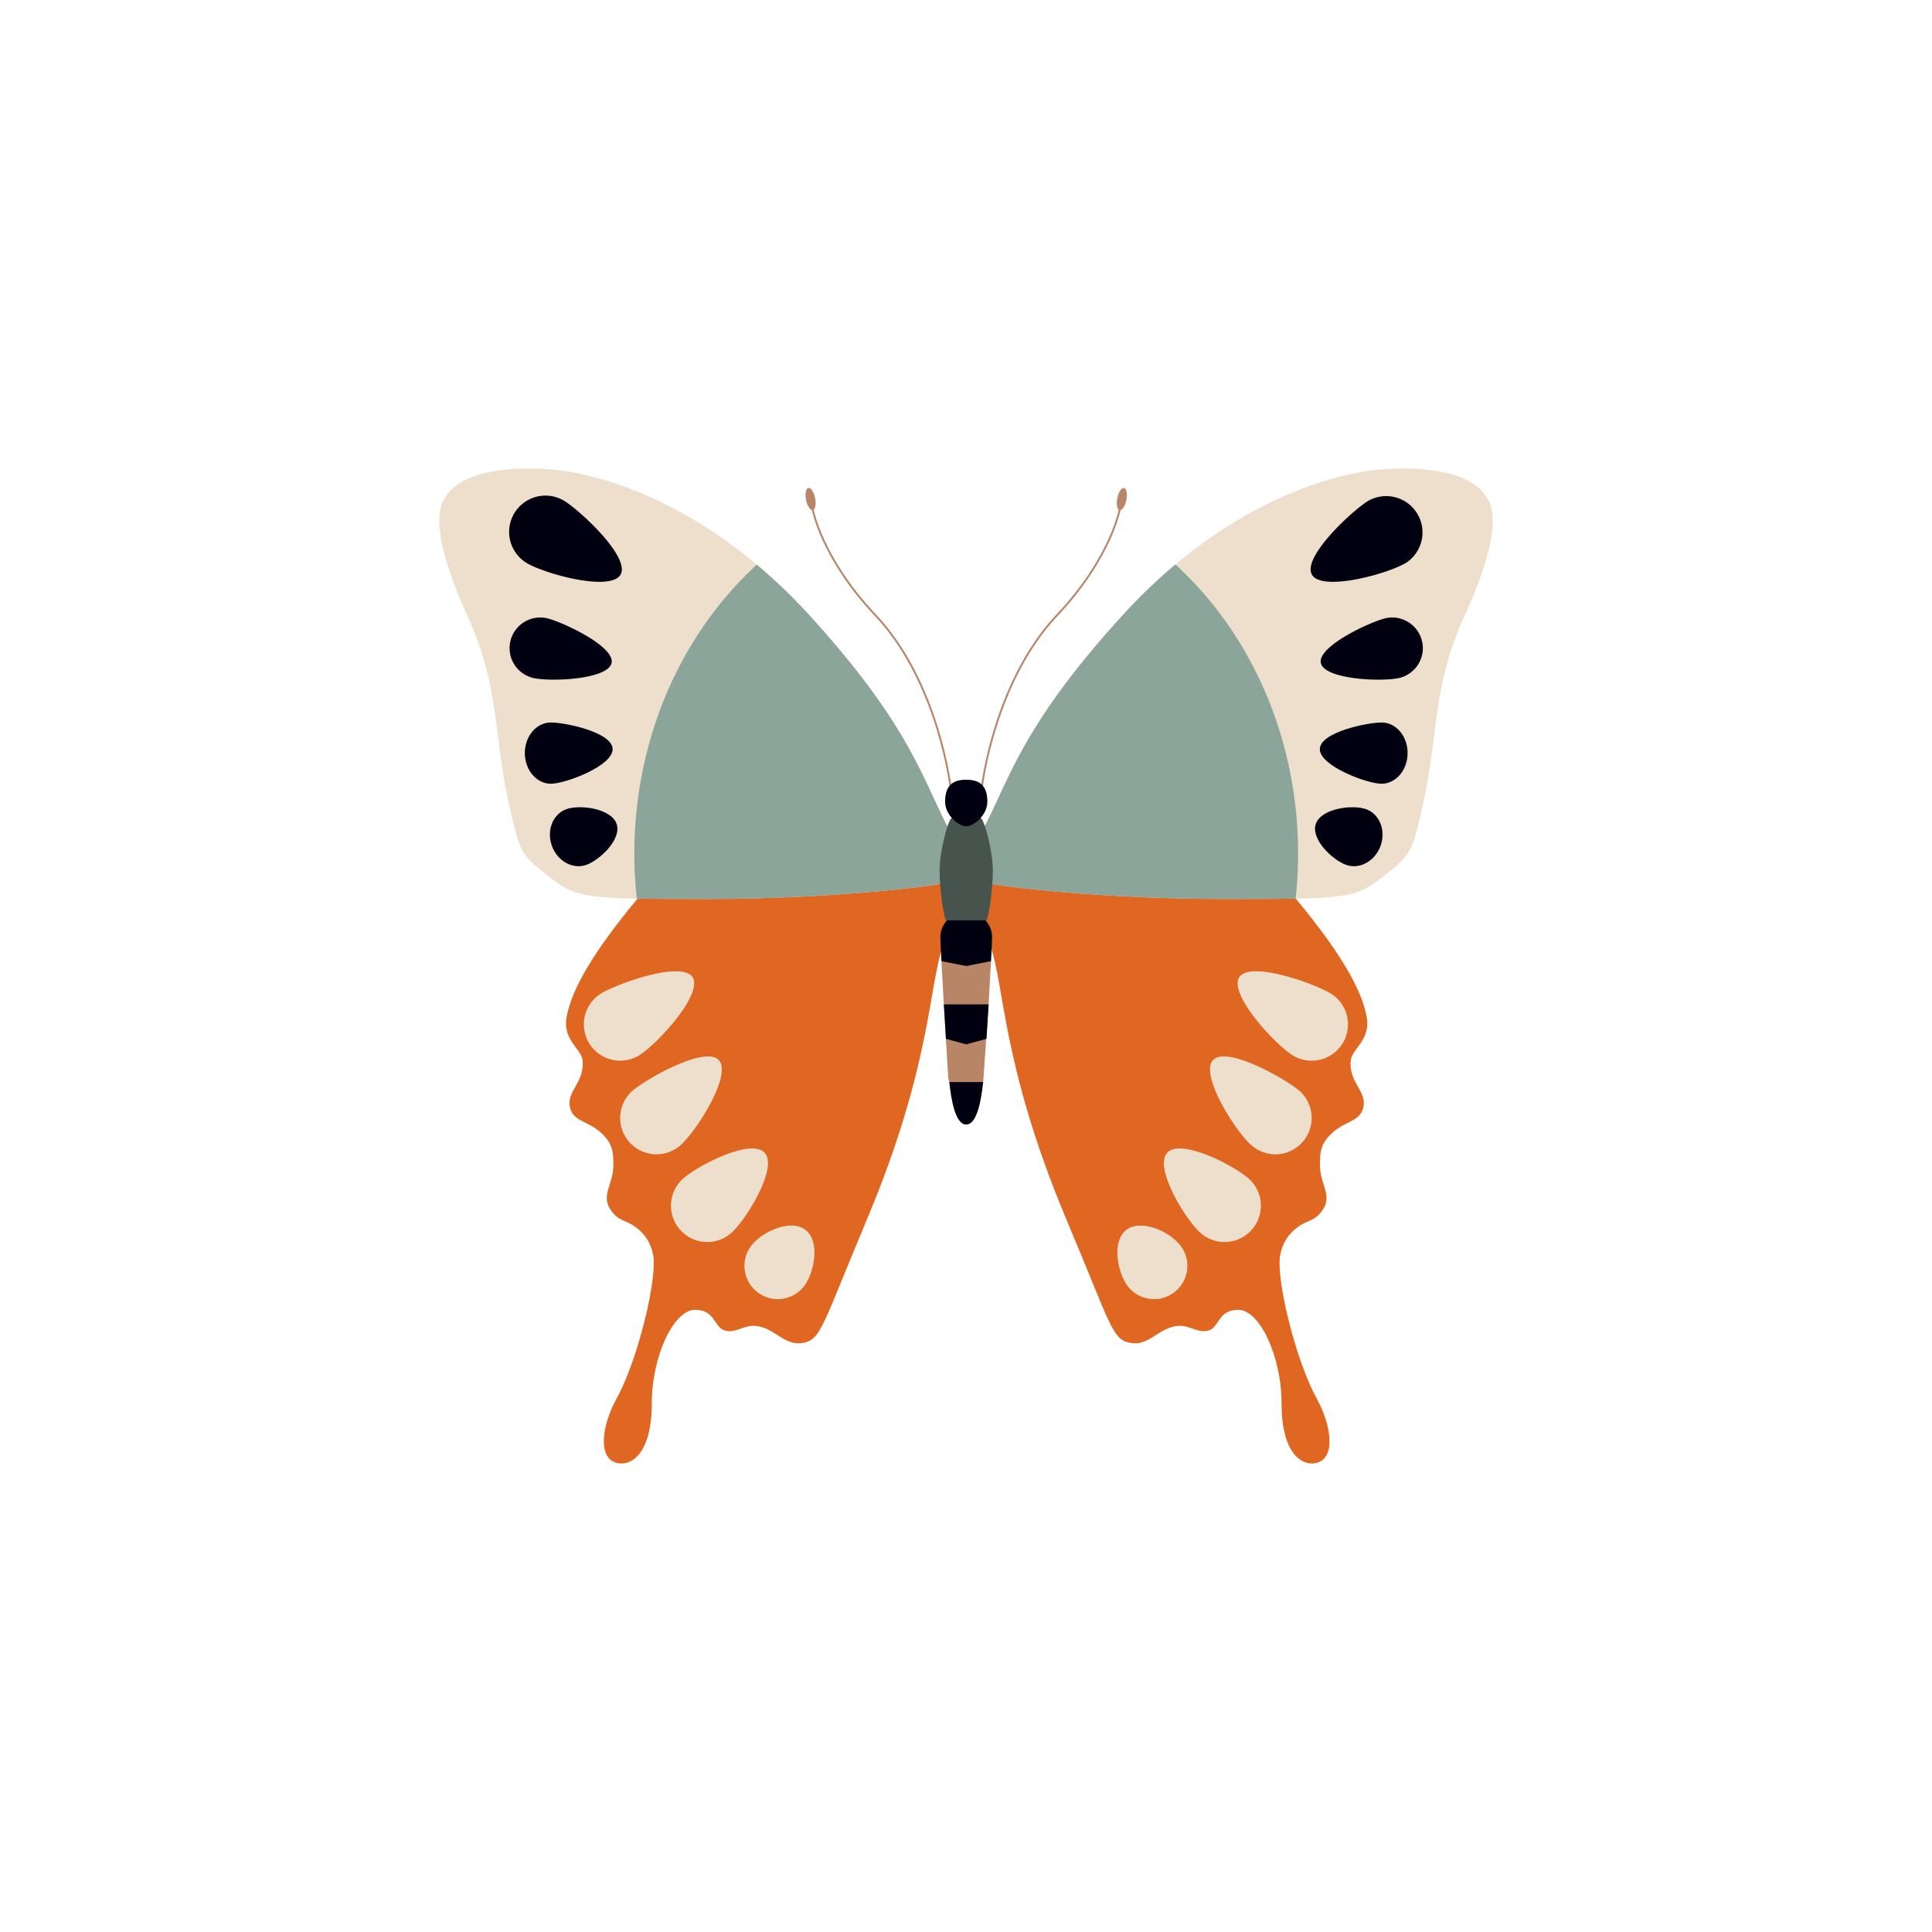 <svg data-bbox="45.468 48.501 109.065 103" viewBox="0 0 200 200" height="200" width="200" xmlns="http://www.w3.org/2000/svg" data-type="color">
    <g>
        <path d="M102.591 99.498l-2.568-2.55-2.568 2.55c.067 1.279.158 2.886.252 4.476l.453 7.616.109.424 1.754 3.42 1.754-3.379.562-8.082c.094-1.589.185-3.196.252-4.475z" fill="#B98567" data-color="1"/>
        <path d="M116.363 50.516c-.259-.052-.572.418-.7 1.051-.111.553-.044 1.047.148 1.197-.04.193-.311 1.405-1.149 3.211-.842 1.816-2.443 4.612-5.287 7.621-6.577 6.96-7.834 17.901-7.846 18.011l.191.021c.012-.109 1.262-10.988 7.794-17.9 2.861-3.028 4.473-5.843 5.322-7.672.844-1.819 1.121-3.05 1.163-3.254.235-.063.49-.493.601-1.047.129-.632.022-1.187-.237-1.239z" fill="#B98567" data-color="1"/>
        <path d="M83.682 50.516c.259-.052.572.418.7 1.051.111.553.044 1.047-.148 1.197.04.193.311 1.405 1.149 3.211.842 1.816 2.443 4.612 5.287 7.621 6.577 6.96 7.834 17.901 7.846 18.011l-.191.021c-.012-.109-1.262-10.988-7.794-17.9-2.861-3.028-4.473-5.843-5.322-7.672-.844-1.819-1.121-3.05-1.163-3.254-.235-.063-.49-.493-.601-1.047-.128-.632-.021-1.187.237-1.239z" fill="#B98567" data-color="1"/>
        <path d="M102.462 97.792c1.545 3.939 1.153 12.329 7.936 28.455 4.54 10.793 4.719 12.367 6.511 12.751 1.792.384 2.704-1.104 4.367-1.616 1.664-.512 2.432.64 3.712.384 1.28-.256 1.024-2.176 3.2-2.176s4.479 4.735 4.479 9.727 2 6.447 3.521 6.146c2.16-.428 1.641-3.931.111-6.706-2.24-4.063-4.272-12.622-3.76-14.926.273-1.23.843-2.107 1.84-2.832 1.056-.768 1.728-.528 2.571-1.792.952-1.429-.216-2.571-.296-4.331-.08-1.76.158-2.653 1.389-3.715 1.336-1.154 2.756-1.068 3.092-2.528.388-1.686-1.556-2.591-1.3-4.895.127-1.145 2.03-2.073 1.664-4.352-.784-4.879-6.791-11.741-10.136-15.622-3.345-3.88-29.075 1.739-29.075 1.739s-.96 3.398.174 6.289z" fill="#DF6722" data-color="2"/>
        <path d="M101.68 86.017c2.81-5.218 3.934-10.709 14.557-22.355 10.623-11.647 21.889-14.789 27.133-15.102 4.6-.274 9.212.33 10.748 3.274 1.022 1.959.144 6.105-2.53 11.973-3.345 7.339-2.656 12.147-4.25 19.309-1.207 5.424-1.284 5.357-4.447 7.852-2.717 2.143-4.282 2.092-16.458 2.092-12.176 0-22.705-1.29-23.735-1.557-1.03-.268-1.018-5.486-1.018-5.486z" fill="#EEDFCD" data-color="3"/>
        <path d="M97.676 97.792c-1.545 3.939-1.153 12.329-7.936 28.455-4.54 10.793-4.719 12.367-6.511 12.751-1.792.384-2.704-1.104-4.367-1.616-1.664-.512-2.432.64-3.712.384-1.28-.256-1.024-2.176-3.2-2.176s-4.479 4.735-4.479 9.727-2 6.447-3.521 6.146c-2.16-.428-1.641-3.931-.111-6.706 2.24-4.063 4.272-12.622 3.76-14.926-.273-1.23-.843-2.107-1.84-2.832-1.056-.768-1.728-.528-2.571-1.792-.952-1.429.216-2.571.296-4.331.08-1.76-.158-2.653-1.389-3.715-1.336-1.154-2.756-1.068-3.092-2.528-.388-1.686 1.556-2.591 1.3-4.895-.127-1.145-2.03-2.073-1.664-4.352.784-4.879 6.791-11.741 10.136-15.622 3.345-3.88 29.075 1.739 29.075 1.739s.959 3.398-.174 6.289z" fill="#DF6722" data-color="2"/>
        <path d="M98.32 86.017c-2.81-5.218-3.934-10.709-14.557-22.355C73.14 52.015 61.874 48.872 56.63 48.56c-4.601-.274-9.212.33-10.748 3.274-1.022 1.959-.144 6.105 2.53 11.973 3.345 7.339 2.656 12.147 4.25 19.309 1.207 5.424 1.284 5.357 4.447 7.852 2.717 2.143 4.282 2.092 16.458 2.092s22.67-1.29 23.701-1.557c1.029-.268 1.052-5.486 1.052-5.486z" fill="#EEDFCD" data-color="3"/>
        <path d="M121.679 58.436a56 56 0 0 0-5.441 5.226c-10.623 11.647-11.747 17.137-14.557 22.355 0 0-.012 5.218 1.018 5.486 1.03.268 11.559 1.557 23.735 1.557 3.245 0 5.731.003 7.691-.032.162-1.519.255-3.062.255-4.631-.001-12.093-4.954-22.883-12.701-29.961z" fill="#8CA59A" data-color="4"/>
        <path d="M73.566 93.06c12.176 0 22.67-1.29 23.701-1.557 1.03-.268 1.052-5.486 1.052-5.486-2.81-5.218-3.934-10.709-14.557-22.355a56.267 56.267 0 0 0-5.417-5.206c-7.735 7.078-12.678 17.86-12.678 29.942 0 1.568.093 3.112.255 4.631 1.953.034 4.425.031 7.644.031z" fill="#8CA59A" data-color="4"/>
        <path d="M101.537 84.689c-.142-.072-2.886-.072-3.029 0-.39.198-1.242 3.472-1.242 5.43 0 2.15.462 4.898.654 5.154.182.243 1.809.244 2.102.244.293 0 1.92-.001 2.102-.244.192-.256.654-3.005.654-5.154.001-1.958-.851-5.232-1.241-5.43z" fill="#47544E" data-color="5"/>
        <path d="M100.023 116.41c1.109 0 1.544-2.451 1.754-4.395h-3.508c.21 1.944.645 4.395 1.754 4.395z" fill="#000010" data-color="6"/>
        <path d="M102.699 97.02c0-1.152-.704-1.744-.704-1.744h-3.944s-.704.592-.704 1.744c0 .3.042 1.233.108 2.478l2.568.505 2.568-.505c.065-1.244.108-2.178.108-2.478z" fill="#000010" data-color="6"/>
        <path d="M97.707 103.974c.074 1.257.15 2.502.218 3.565l2.098.574 2.098-.574c.068-1.063.144-2.308.218-3.565h-4.632z" fill="#000010" data-color="6"/>
        <path d="M71.718 101.203c-1.038-1.798-7.599.547-9.397 1.585a3.758 3.758 0 1 0 3.758 6.51c1.799-1.037 6.677-6.297 5.639-8.095z" fill="#EEDFCD" data-color="3"/>
        <path d="M74.46 109.803c-1.287-1.629-7.202 1.696-8.831 2.983a3.758 3.758 0 1 0 4.66 5.898c1.628-1.287 5.458-7.253 4.171-8.881z" fill="#EEDFCD" data-color="3"/>
        <path d="M79.162 119.339c-1.389-1.543-6.915 1.294-8.458 2.683a3.758 3.758 0 1 0 5.029 5.587c1.544-1.388 4.818-6.727 3.429-8.27z" fill="#EEDFCD" data-color="3"/>
        <path d="M83.175 127.177c-1.647-.951-4.694.495-5.645 2.142a3.443 3.443 0 1 0 5.964 3.444c.952-1.648 1.328-4.635-.319-5.586z" fill="#EEDFCD" data-color="3"/>
        <path d="M137.663 102.788c-1.798-1.038-8.359-3.383-9.397-1.585-1.038 1.798 3.84 7.058 5.638 8.096a3.758 3.758 0 0 0 5.134-1.376 3.758 3.758 0 0 0-1.375-5.135z" fill="#EEDFCD" data-color="3"/>
        <path d="M134.355 112.785c-1.629-1.287-7.544-4.611-8.831-2.983-1.287 1.629 2.541 7.594 4.17 8.881a3.758 3.758 0 0 0 5.279-.619 3.757 3.757 0 0 0-.618-5.279z" fill="#EEDFCD" data-color="3"/>
        <path d="M120.823 119.339c-1.389 1.543 1.885 6.881 3.428 8.27a3.758 3.758 0 1 0 5.029-5.587c-1.542-1.388-7.068-4.226-8.457-2.683z" fill="#EEDFCD" data-color="3"/>
        <path d="M116.809 127.177c-1.647.951-1.271 3.938-.32 5.585a3.443 3.443 0 1 0 5.964-3.444c-.95-1.646-3.997-3.092-5.644-2.141z" fill="#EEDFCD" data-color="3"/>
        <path d="M100.023 80.718c-1.208 0-2.187.433-2.187 2.27 0 1.408 1.417 2.549 2.187 2.549s2.187-1.141 2.187-2.549c0-1.837-.979-2.27-2.187-2.27z" fill="#000010" data-color="6"/>
        <path d="M58.496 51.902a3.758 3.758 0 1 0-4.064 6.324c1.746 1.122 8.657 3.048 9.779 1.302 1.122-1.747-3.968-6.504-5.715-7.626z" fill="#000010" data-color="6"/>
        <path d="M63.3 68.673c.449-1.693-4.87-4.194-6.563-4.643a3.17 3.17 0 1 0-1.626 6.13c1.694.449 7.74.206 8.189-1.487z" fill="#000010" data-color="6"/>
        <path d="M63.418 77.549c-.013-1.751-4.932-2.768-6.419-2.757-1.487.011-2.682 1.44-2.669 3.191.013 1.751 1.229 3.162 2.717 3.15 1.487-.011 6.384-1.833 6.371-3.584z" fill="#000010" data-color="6"/>
        <path d="M58.618 83.77c-1.398.508-2.062 2.209-1.484 3.798.578 1.589 2.18 2.466 3.577 1.958 1.398-.508 3.689-2.673 3.111-4.262-.578-1.59-3.807-2.002-5.204-1.494z" fill="#000010" data-color="6"/>
        <path d="M145.614 58.225a3.76 3.76 0 0 0-4.064-6.324c-1.746 1.122-6.837 5.88-5.715 7.626 1.122 1.747 8.033-.179 9.779-1.302z" fill="#000010" data-color="6"/>
        <path d="M143.308 64.031c-1.693.449-7.012 2.95-6.563 4.643.449 1.693 6.496 1.936 8.188 1.487a3.17 3.17 0 0 0-1.625-6.13z" fill="#000010" data-color="6"/>
        <path d="M143.047 74.792c-1.487-.011-6.406 1.006-6.419 2.757-.013 1.751 4.884 3.573 6.371 3.584 1.487.011 2.703-1.399 2.717-3.15.013-1.751-1.182-3.18-2.669-3.191z" fill="#000010" data-color="6"/>
        <path d="M141.428 83.77c-1.398-.508-4.626-.096-5.204 1.494-.578 1.589 1.713 3.754 3.111 4.262 1.398.508 2.999-.368 3.577-1.958.578-1.589-.086-3.29-1.484-3.798z" fill="#000010" data-color="6"/>
    </g>
</svg>
